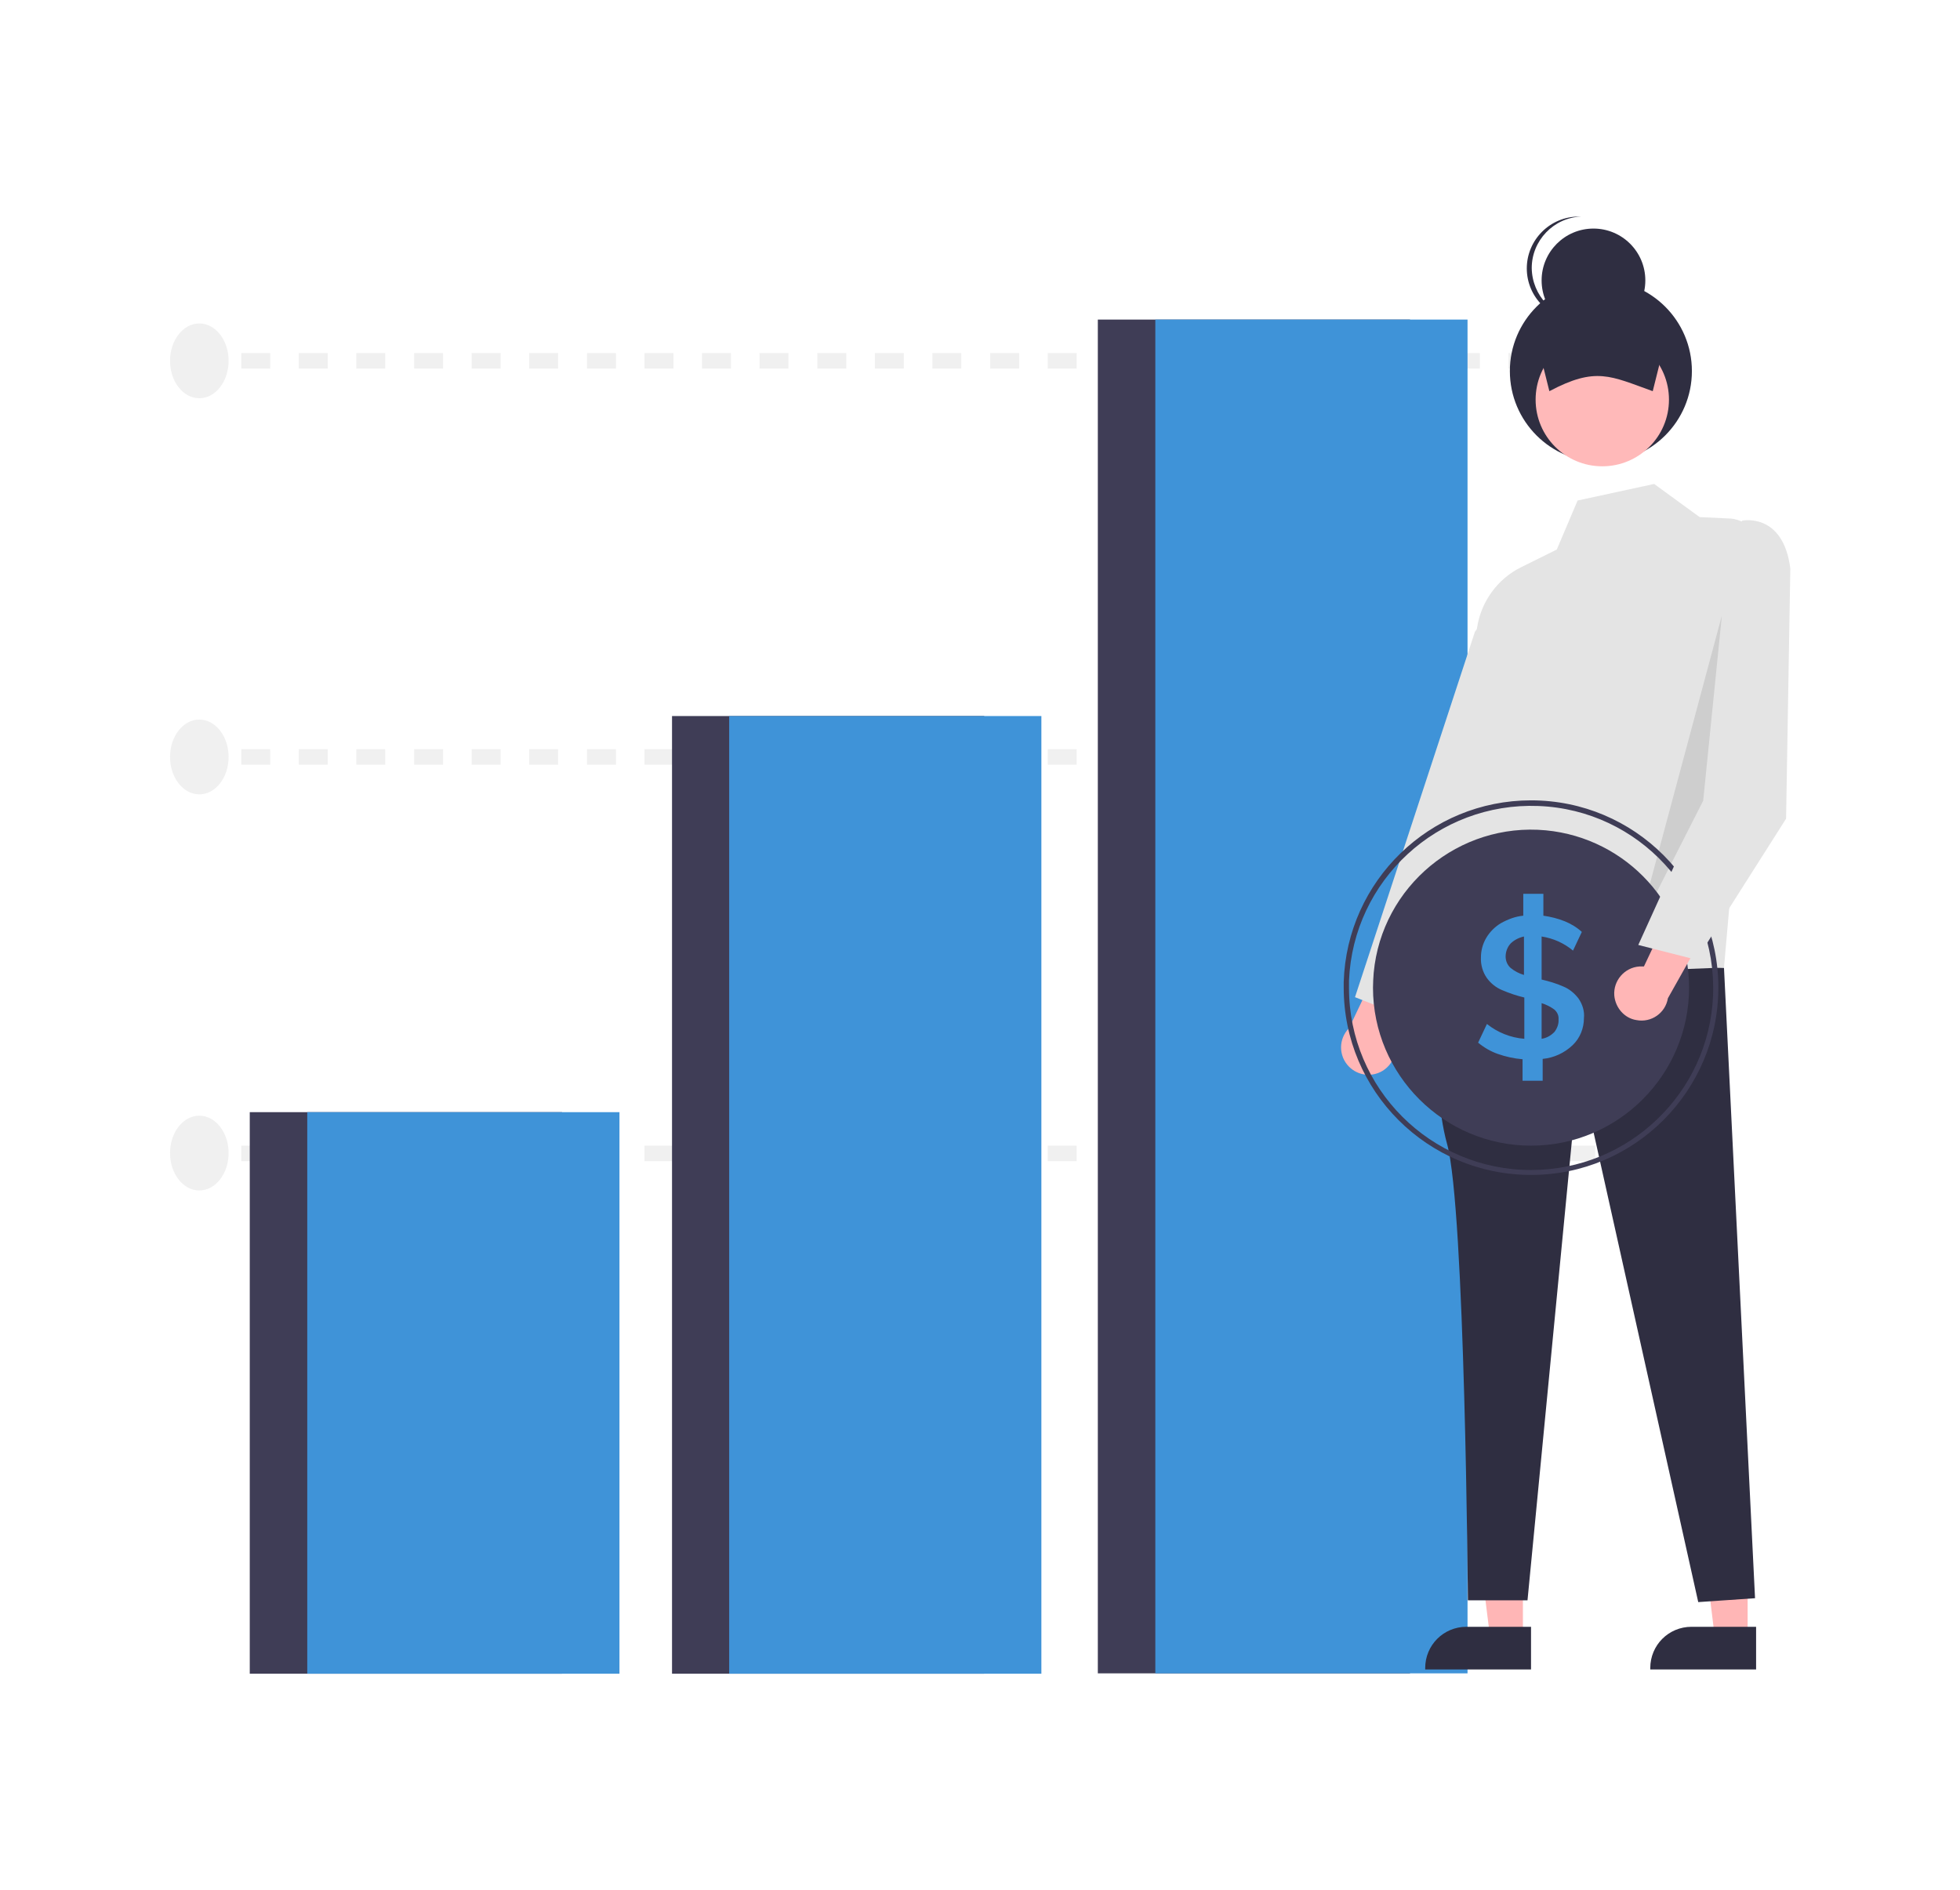 <?xml version="1.0" encoding="utf-8"?>
<!-- Generator: Adobe Illustrator 24.1.1, SVG Export Plug-In . SVG Version: 6.00 Build 0)  -->
<svg version="1.1" id="Layer_1" xmlns="http://www.w3.org/2000/svg" xmlns:xlink="http://www.w3.org/1999/xlink" x="0px" y="0px"
	 viewBox="0 0 555.6 535.8" style="enable-background:new 0 0 555.6 535.8;" xml:space="preserve">
<style type="text/css">
	.st0{fill:#FFFFFF;}
	.st1{fill:#3F93D8;}
	.st2{fill:#F0F0F0;}
	.st3{fill:#3F3D56;}
	.st4{fill:#FFB6B6;}
	.st5{fill:#2F2E41;}
	.st6{fill:#E4E4E4;}
	.st7{fill:#FFB9B9;}
	.st8{opacity:0.1;enable-background:new    ;}
</style>
<rect x="-13.3" y="-8.9" class="st0" width="578.7" height="553.8"/>
<g>
	<path class="st1" d="M444.1,313.5h-4.6c-0.6,0-1.1-0.5-1.1-1.1v-1.5c0-0.6,0.5-1.1,1.1-1.1h4.6c0.6,0,1.1,0.5,1.1,1.1v1.5
		C445.2,313,444.7,313.5,444.1,313.5z"/>
	<path class="st1" d="M445.2,296.1l-4.2-1.8c-0.6-0.2-0.9-0.9-0.6-1.5l0.6-1.4c0.2-0.6,0.9-0.9,1.5-0.6l4.2,1.8
		c0.6,0.2,0.9,0.9,0.6,1.5l-0.6,1.4C446.5,296,445.8,296.3,445.2,296.1z"/>
	<rect x="56.1" y="324.7" class="st2" width="4.1" height="4.4"/>
	<path class="st2" d="M452.1,329.2H444v-4.4h8.2V329.2z M435.8,329.2h-8.2v-4.4h8.2V329.2z M419.5,329.2h-8.2v-4.4h8.2V329.2z
		 M403.1,329.2H395v-4.4h8.2V329.2z M386.8,329.2h-8.2v-4.4h8.2V329.2z M370.5,329.2h-8.2v-4.4h8.2L370.5,329.2z M354.2,329.2H346
		v-4.4h8.2V329.2z M337.8,329.2h-8.2v-4.4h8.2V329.2z M321.5,329.2h-8.2v-4.4h8.2V329.2z M305.2,329.2H297v-4.4h8.2V329.2z
		 M288.9,329.2h-8.2v-4.4h8.2V329.2z M272.5,329.2h-8.2v-4.4h8.2L272.5,329.2z M256.2,329.2H248v-4.4h8.2L256.2,329.2z M239.9,329.2
		h-8.2v-4.4h8.2L239.9,329.2z M223.5,329.2h-8.2v-4.4h8.2L223.5,329.2z M207.2,329.2H199v-4.4h8.2L207.2,329.2z M190.9,329.2h-8.2
		v-4.4h8.2L190.9,329.2z M174.6,329.2h-8.2v-4.4h8.2L174.6,329.2z M158.2,329.2h-8.2v-4.4h8.2L158.2,329.2z M141.9,329.2h-8.2v-4.4
		h8.2L141.9,329.2z M125.6,329.2h-8.2v-4.4h8.2L125.6,329.2z M109.2,329.2h-8.2v-4.4h8.2L109.2,329.2z M92.9,329.2h-8.2v-4.4h8.2
		L92.9,329.2z M76.6,329.2h-8.2v-4.4h8.2L76.6,329.2z"/>
	<rect x="56.1" y="212.4" class="st2" width="4.1" height="4.4"/>
	<path class="st2" d="M452.1,216.8H444v-4.4h8.2V216.8z M435.8,216.8h-8.2v-4.4h8.2V216.8z M419.5,216.8h-8.2v-4.4h8.2V216.8z
		 M403.1,216.8H395v-4.4h8.2V216.8z M386.8,216.8h-8.2v-4.4h8.2V216.8z M370.5,216.8h-8.2v-4.4h8.2L370.5,216.8z M354.2,216.8H346
		v-4.4h8.2V216.8z M337.8,216.8h-8.2v-4.4h8.2V216.8z M321.5,216.8h-8.2v-4.4h8.2V216.8z M305.2,216.8H297v-4.4h8.2V216.8z
		 M288.9,216.8h-8.2v-4.4h8.2V216.8z M272.5,216.8h-8.2v-4.4h8.2L272.5,216.8z M256.2,216.8H248v-4.4h8.2L256.2,216.8z M239.9,216.8
		h-8.2v-4.4h8.2L239.9,216.8z M223.5,216.8h-8.2v-4.4h8.2L223.5,216.8z M207.2,216.8H199v-4.4h8.2L207.2,216.8z M190.9,216.8h-8.2
		v-4.4h8.2L190.9,216.8z M174.6,216.8h-8.2v-4.4h8.2L174.6,216.8z M158.2,216.8h-8.2v-4.4h8.2L158.2,216.8z M141.9,216.8h-8.2v-4.4
		h8.2L141.9,216.8z M125.6,216.8h-8.2v-4.4h8.2L125.6,216.8z M109.2,216.8h-8.2v-4.4h8.2L109.2,216.8z M92.9,216.8h-8.2v-4.4h8.2
		L92.9,216.8z M76.6,216.8h-8.2v-4.4h8.2L76.6,216.8z"/>
	<rect x="56.1" y="100.1" class="st2" width="4.1" height="4.4"/>
	<path class="st2" d="M452.1,104.5H444v-4.4h8.2V104.5z M435.8,104.5h-8.2v-4.4h8.2V104.5z M419.5,104.5h-8.2v-4.4h8.2V104.5z
		 M403.1,104.5H395v-4.4h8.2V104.5z M386.8,104.5h-8.2v-4.4h8.2V104.5z M370.5,104.5h-8.2v-4.4h8.2L370.5,104.5z M354.2,104.5H346
		v-4.4h8.2V104.5z M337.8,104.5h-8.2v-4.4h8.2V104.5z M321.5,104.5h-8.2v-4.4h8.2V104.5z M305.2,104.5H297v-4.4h8.2V104.5z
		 M288.9,104.5h-8.2v-4.4h8.2V104.5z M272.5,104.5h-8.2v-4.4h8.2L272.5,104.5z M256.2,104.5H248v-4.4h8.2L256.2,104.5z M239.9,104.5
		h-8.2v-4.4h8.2L239.9,104.5z M223.5,104.5h-8.2v-4.4h8.2L223.5,104.5z M207.2,104.5H199v-4.4h8.2L207.2,104.5z M190.9,104.5h-8.2
		v-4.4h8.2L190.9,104.5z M174.6,104.5h-8.2v-4.4h8.2L174.6,104.5z M158.2,104.5h-8.2v-4.4h8.2L158.2,104.5z M141.9,104.5h-8.2v-4.4
		h8.2L141.9,104.5z M125.6,104.5h-8.2v-4.4h8.2L125.6,104.5z M109.2,104.5h-8.2v-4.4h8.2L109.2,104.5z M92.9,104.5h-8.2v-4.4h8.2
		L92.9,104.5z M76.6,104.5h-8.2v-4.4h8.2L76.6,104.5z"/>
	<rect x="70.8" y="315.3" class="st3" width="88.5" height="159.2"/>
	<rect x="87.1" y="315.3" class="st1" width="88.5" height="159.2"/>
	<rect x="190.5" y="203" class="st3" width="88.5" height="271.5"/>
	<rect x="206.7" y="203" class="st1" width="88.5" height="271.5"/>
	<rect x="311.2" y="90.6" class="st3" width="88.5" height="383.8"/>
	<rect x="327.5" y="90.6" class="st1" width="88.5" height="383.8"/>
	<ellipse class="st2" cx="56.5" cy="102.3" rx="8.3" ry="10.6"/>
	<ellipse class="st2" cx="56.5" cy="214.6" rx="8.3" ry="10.6"/>
	<ellipse class="st2" cx="56.5" cy="326.9" rx="8.3" ry="10.6"/>
	<g>
		<path class="st4" d="M391.9,303.6c3.6-2.2,4.8-6.9,2.6-10.5c-0.2-0.4-0.5-0.7-0.8-1.1l13.4-23.6l-14.1,0.9l-10.6,22.2
			c-3,3-3,7.9,0,10.9C385,305,388.9,305.4,391.9,303.6L391.9,303.6z"/>
		<polygon class="st4" points="495.4,464.2 486.1,464.2 481.7,428.3 495.4,428.3 		"/>
		<path class="st5" d="M497.8,473.3l-30,0v-0.4c0-6.5,5.2-11.7,11.7-11.7h0l18.3,0L497.8,473.3z"/>
		<polygon class="st4" points="431.7,464.2 422.4,464.2 417.9,428.3 431.7,428.3 		"/>
		<path class="st5" d="M434,473.3l-30,0v-0.4c0-6.5,5.2-11.7,11.7-11.7h0l18.3,0L434,473.3z"/>
		<path class="st5" d="M407.7,269.5c0,0-2.6,36.5,2.5,54.8s5.9,129.4,5.9,129.4h16.9l14.6-151.2l33.8,151.7l16.1-1.1l-8.8-178.7
			L407.7,269.5z"/>
		<path class="st6" d="M481.8,146.6l-12.9-9.4l-21.7,4.7l-5.9,13.9l-10.1,5c-6.7,3.3-11.4,9.8-12.5,17.2l-14.4,99.6l84.4-3.3
			L499,157c0.4-5.1-3.3-9.5-8.4-10c-0.1,0-0.2,0-0.3,0L481.8,146.6z"/>
		<polygon class="st6" points="425.9,168.6 418.1,179.1 384.1,282.7 400,289 425.5,240.8 		"/>
		<circle class="st5" cx="453.8" cy="105.2" r="25.8"/>
		<circle class="st7" cx="454.2" cy="113.3" r="18.9"/>
		<path class="st5" d="M468.5,110.9c-12-4.3-16.1-7-29.3,0l-4.9-19.6h39.1L468.5,110.9z"/>
		<circle class="st5" cx="451.7" cy="79.5" r="14.7"/>
		<path class="st5" d="M434.2,76c0-7.8,6.2-14.3,14-14.6c-0.2,0-0.5,0-0.7,0c-8.1,0-14.7,6.6-14.7,14.7c0,8.1,6.6,14.7,14.7,14.7
			c0.2,0,0.5,0,0.7,0C440.4,90.2,434.3,83.8,434.2,76z"/>
		<polygon class="st8" points="488.1,174.5 482.8,227 464.2,263.6 		"/>
		<g>
			<path class="st3" d="M434,226.9c-28.7,0-52.2,22.8-53.1,51.5c0,0.5,0,1.1,0,1.6c0,29.4,23.8,53.1,53.1,53.1s53.1-23.8,53.1-53.1
				S463.4,226.9,434,226.9L434,226.9L434,226.9z M434,331.7c-28.5,0-51.6-23.1-51.6-51.6c0-0.7,0-1.4,0-2.1
				c1.2-28.5,25.2-50.6,53.7-49.5s50.6,25.2,49.5,53.7C484.5,309.8,461.7,331.7,434,331.7L434,331.7z"/>
			<path class="st3" d="M478.8,280c0,24.7-20.1,44.8-44.8,44.8s-44.8-20.1-44.8-44.8c0-1.4,0.1-2.8,0.2-4.2
				c2.3-24.6,24.2-42.7,48.8-40.4C461.2,237.6,478.8,256.9,478.8,280z"/>
			<path class="st1" d="M447.4,283c-1.1-1.4-2.5-2.6-4.2-3.3c-2-0.9-4.1-1.5-6.2-2v-12.2c3.3,0.5,6.4,1.9,8.9,4l2.5-5.3
				c-1.4-1.3-3.1-2.3-4.8-3c-2-0.8-4-1.3-6.1-1.6v-6.2h-5.7v6.2c-2.2,0.2-4.3,1-6.3,2.1c-1.7,1-3.2,2.5-4.2,4.2
				c-1,1.7-1.5,3.6-1.5,5.5c-0.1,2.1,0.5,4.2,1.7,5.9c1.1,1.5,2.6,2.7,4.3,3.4c2.1,0.9,4.2,1.6,6.3,2.1v11.7
				c-3.9-0.3-7.6-1.8-10.6-4.2l-2.5,5.3c1.7,1.4,3.6,2.5,5.6,3.2c2.3,0.8,4.6,1.3,7,1.5v6.1h5.7v-6.2c3.2-0.3,6.2-1.7,8.5-3.9
				c2.1-2,3.2-4.8,3.2-7.7C449.2,286.7,448.6,284.7,447.4,283z M432,276.4c-1.4-0.4-2.7-1.1-3.8-2c-0.9-0.8-1.4-2-1.4-3.2
				c0-1.4,0.5-2.7,1.4-3.7c1-1,2.4-1.7,3.8-2V276.4z M440.6,292.6c-1,1-2.2,1.7-3.6,1.9v-10.1c1.3,0.4,2.5,1,3.6,1.8
				c0.8,0.7,1.3,1.7,1.2,2.8C441.9,290.3,441.4,291.6,440.6,292.6L440.6,292.6z"/>
		</g>
		<path class="st4" d="M457.6,282.2c-0.3-4.2,2.9-7.9,7.1-8.2c0.4,0,0.9,0,1.3,0l11.6-24.5l7.3,12L472.8,283c-0.7,4.2-4.7,7-8.9,6.2
			C460.5,288.7,457.9,285.7,457.6,282.2L457.6,282.2z"/>
		<path class="st6" d="M489.1,153.8l4.8-6.2c0,0,11.6-2.4,13.6,13.6l-1.2,70.9l-25.4,40l-16.5-4.2l21.6-47.6L489.1,153.8z"/>
	</g>
</g>
</svg>
